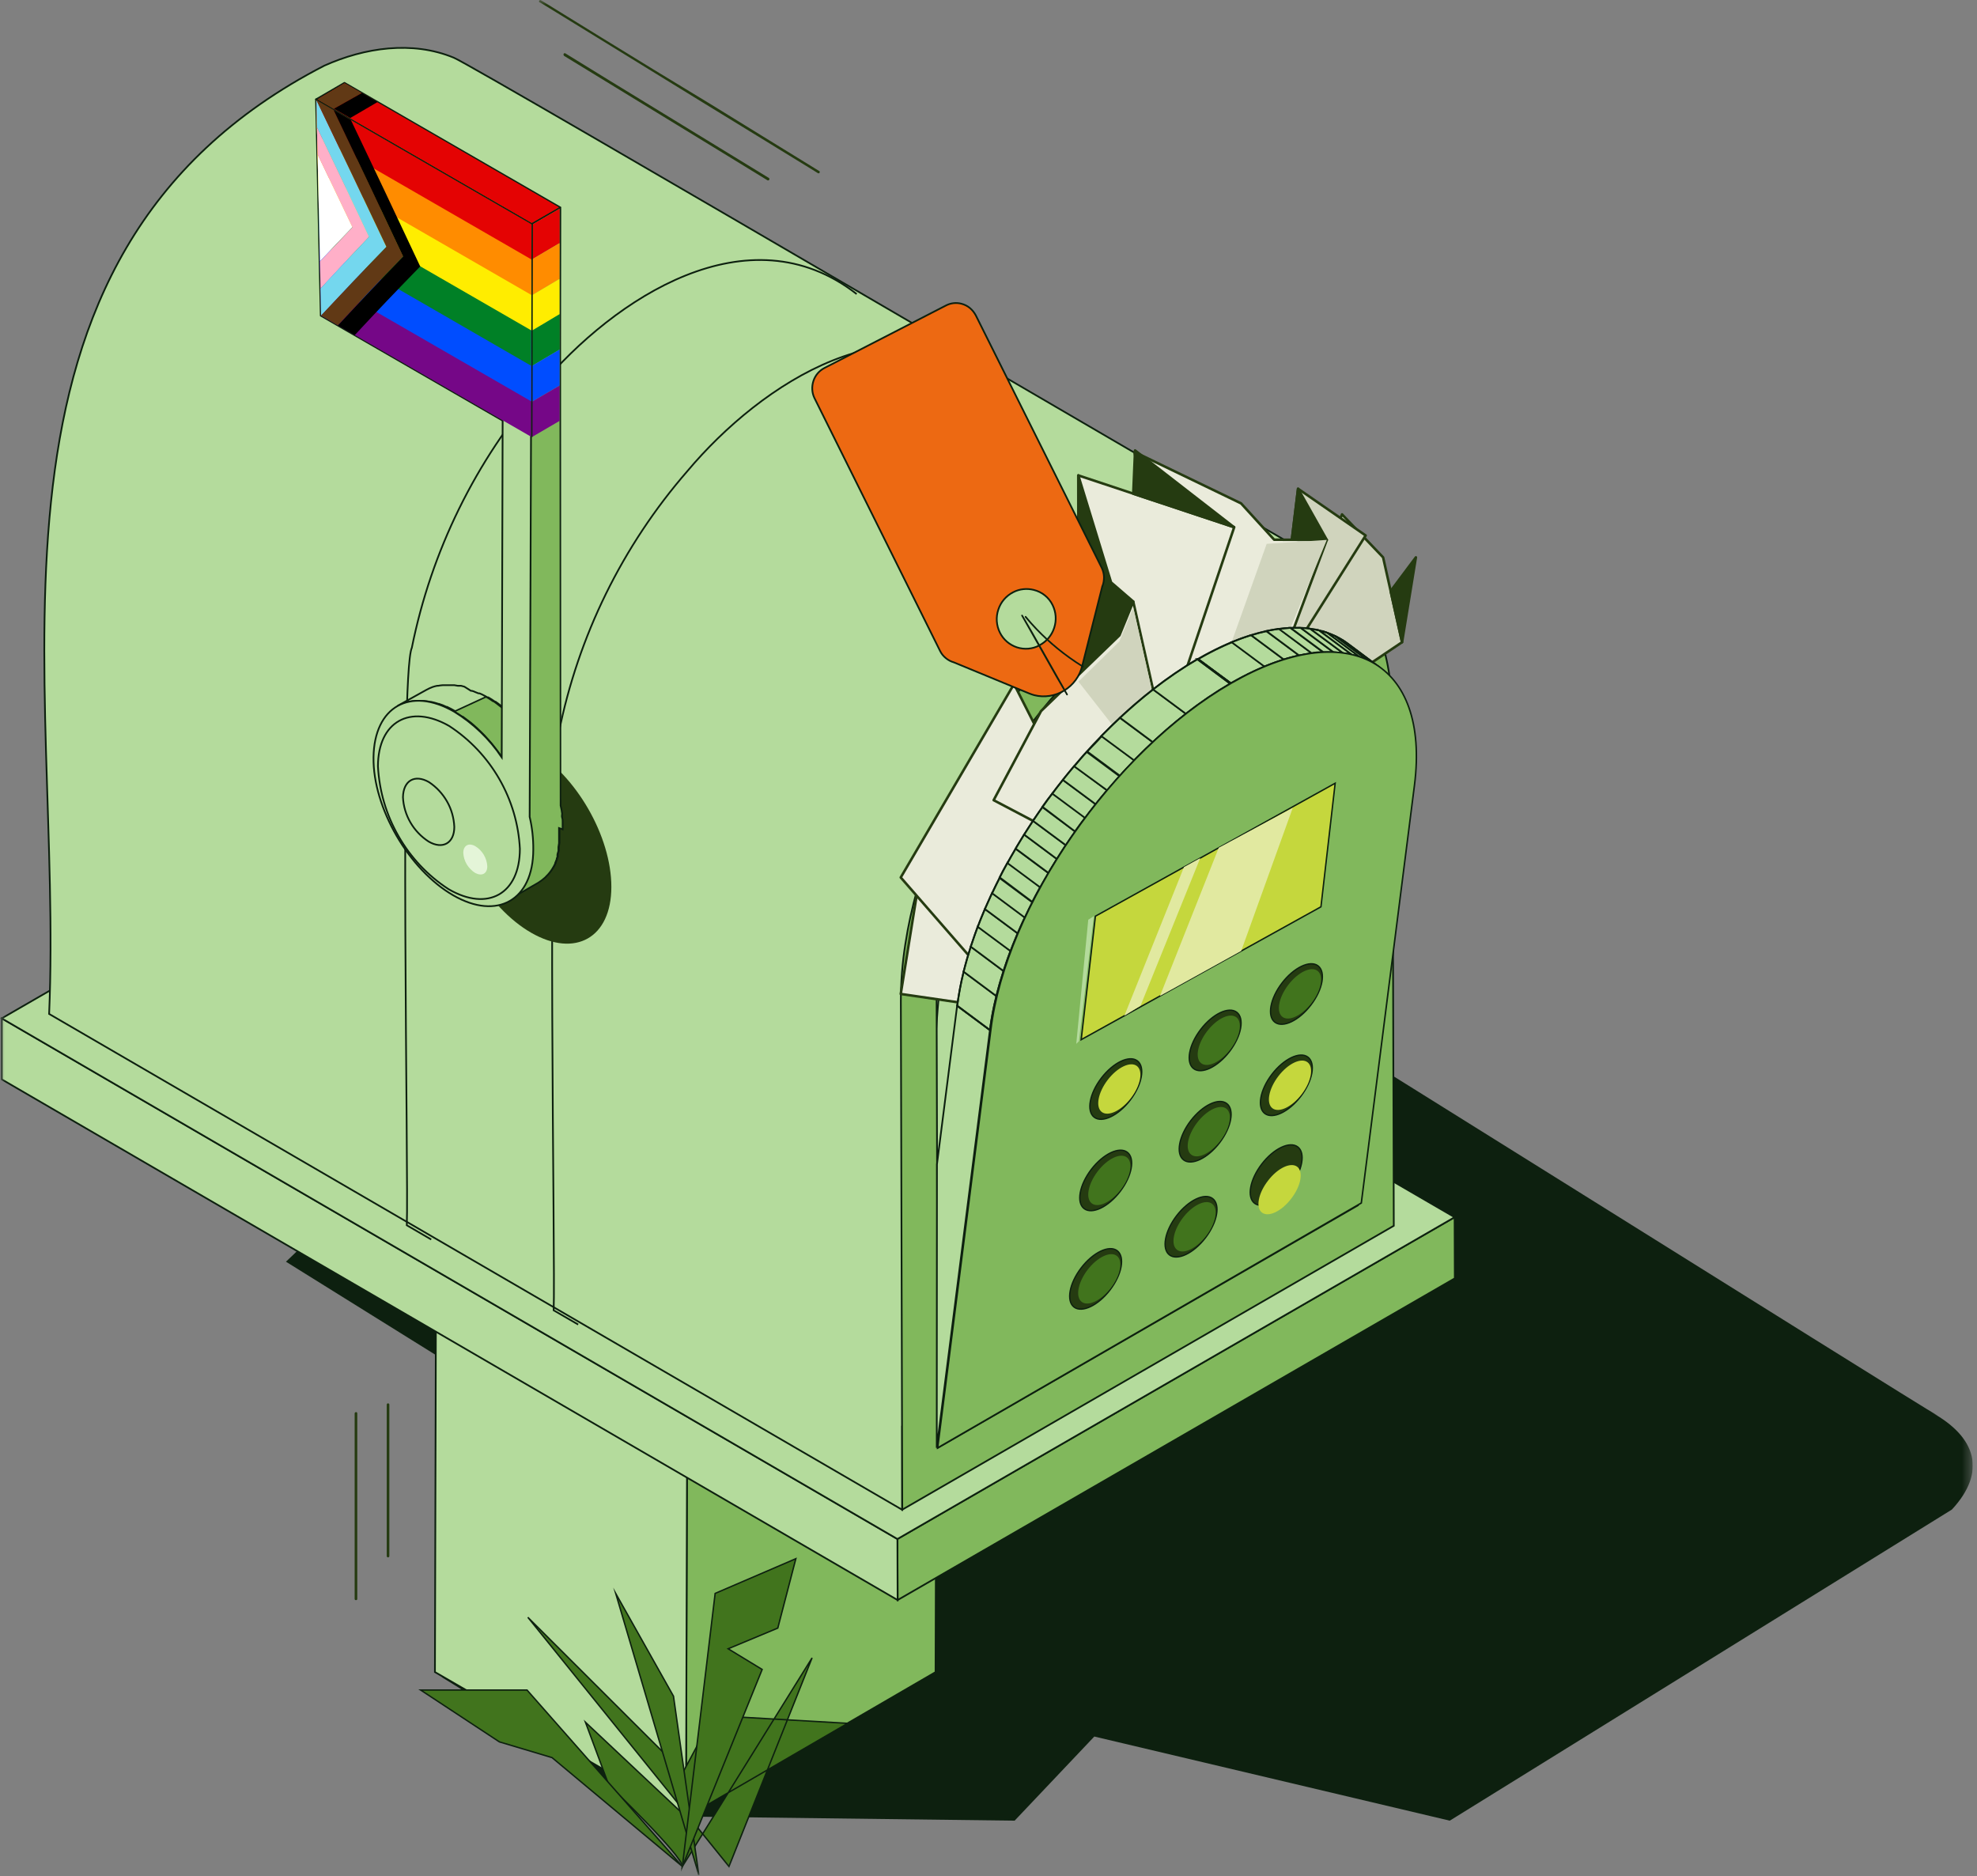 <?xml version="1.0" encoding="UTF-8" standalone="no"?><svg xmlns="http://www.w3.org/2000/svg" fill="none" height="186" style="" viewBox="0 0 196 186" width="196">
  <rect x="0" y="0" width="196" height="186" fill="#808080" stroke="none"/>
  <g clip-path="url(#clip0_1686_135792)">
    <mask height="186" id="mask0_1686_135792" maskUnits="userSpaceOnUse" style="mask-type:luminance" width="196" x="0" y="0">
      <path d="M195.58 0H0V185.88H195.58V0Z" fill="white"/>
    </mask>
    <g mask="url(#mask0_1686_135792)">
      <path d="M143.73 180.48L193.51 149.64C196.98 145.9 195.94 142.47 191.51 140.01C191.72 140.13 191.95 140.24 192.15 140.36C190.32 139.36 117.36 93.56 115.43 92.65C111.43 90.65 105.73 89.65 100.43 89.34C50 87.56 44.43 110.1 28.35 125.07L60 144.78L59.84 144.94L62 146.29L62.27 146.19L61.63 147.41L43.79 166.25L66.04 180.05L100.59 180.48L108.49 172.14L143.73 180.48Z" fill="#0D200F"/>
      <path d="M92.86 124.99L92.74 165.75L68.01 180.12L68.13 139.36L92.86 124.99Z" fill="#81B85C" stroke="#0D200F" stroke-miterlimit="10" stroke-width="0.15"/>
      <path d="M68.13 139.36L68.01 180.12L43.12 165.75L43.23 124.99L68.13 139.36Z" fill="#B4DB9C" stroke="#0D200F" stroke-miterlimit="10" stroke-width="0.17"/>
      <path d="M144.21 120.66L144.23 126.72L88.99 158.61L88.97 152.56L144.21 120.66Z" fill="#81B85C" stroke="#0D200F" stroke-miterlimit="10" stroke-width="0.17"/>
      <path d="M88.99 158.61L0.18 107V100.95L88.97 152.56L88.99 158.61Z" fill="#B4DB9C" stroke="#0D200F" stroke-miterlimit="10" stroke-width="0.17"/>
      <path d="M88.97 152.56L0.17 100.95L55.41 69.06L144.21 120.66L88.97 152.56Z" fill="#B4DB9C" stroke="#0D200F" stroke-miterlimit="10" stroke-width="0.17"/>
      <path d="M116.27 59.97C120.06 58.29 124.69 57.71 128.4 59.87L119.46 54.67C121.33 54.03 123.31 53.78 125.28 53.93C127.25 54.08 129.17 54.63 130.92 55.55C128.92 54.61 46.92 6.47 44.99 5.72C40.86 4.01 36.15 4.72 32.15 6.51C-4.71 25.51 6.32 67.32 4.87 100.51L89.44 149.66V141.47L92.99 143.53C94.09 115.97 84.84 74.81 116.27 59.97Z" fill="#B4DB9C" stroke="#0D200F" stroke-miterlimit="10" stroke-width="0.17"/>
      <path d="M84.93 29.15C74.22 20.79 60.93 29.53 53.56 38.29C47.15 45.68 42.76 54.62 40.83 64.21C39.59 66.92 40.52 117.21 40.33 121.46L42.75 122.87" stroke="#0D200F" stroke-miterlimit="10" stroke-width="0.17"/>
      <path d="M113.74 60.87C102.74 67.24 93.68 82.32 92.92 95.23L134.65 119.48L134.52 72.86C134.52 66.26 132.16 61.61 128.4 59.42L127.24 58.75C123.59 57.33 118.87 57.91 113.74 60.87Z" fill="#C24F02" stroke="#0D200F" stroke-miterlimit="10" stroke-width="0.17"/>
      <path d="M138.04 71.13C138.04 57.94 130.04 51.47 119.3 54.68C117.31 55.3 115.39 56.14 113.59 57.19C101.78 64.01 91.93 79.43 89.76 93.55C89.46 95.44 89.31 97.35 89.31 99.26L89.45 149.65L138.18 121.51L138.04 71.13ZM92.98 143.52L92.85 97.21C92.85 96.62 92.85 96 92.93 95.39C93.69 82.57 102.65 67.6 113.61 61.27C118.71 58.33 123.39 57.75 127.02 59.17C131.57 60.94 134.47 65.84 134.49 73.17L134.63 119.48L92.98 143.52Z" fill="#81B85C" stroke="#0D200F" stroke-miterlimit="10" stroke-width="0.17"/>
      <path d="M99.49 37.58C88.79 29.22 75.49 37.96 68.13 46.72C61.71 54.11 57.32 63.04 55.4 72.64C54.16 75.35 55.08 125.64 54.89 129.89L57.32 131.3" stroke="#0D200F" stroke-miterlimit="10" stroke-width="0.17"/>
      <path d="M52.71 74.26C57.09 76.79 60.62 82.9 60.61 87.93C60.6 92.96 57.04 94.98 52.66 92.46C48.28 89.94 44.75 83.81 44.77 78.78C44.79 73.75 48.34 71.74 52.71 74.26Z" fill="#253B11"/>
      <path d="M52.72 22.2L52.68 43.34L31.8 31.29L31.33 9.85L52.72 22.2Z" fill="#ED6912" stroke="#0D200F" stroke-linejoin="round" stroke-width="0.17"/>
      <path d="M52.72 22.2L55.54 20.56L55.5 34.71L52.68 36.34L52.72 22.2Z" fill="#FF893A" stroke="#0D200F" stroke-linejoin="round" stroke-width="0.17"/>
      <path d="M31.33 9.85L34.15 8.21L55.54 20.56L52.72 22.2L31.33 9.85Z" fill="#C24F02" stroke="#0D200F" stroke-linejoin="round" stroke-width="0.17"/>
      <path d="M55.77 82.2V81.57C55.77 81.57 55.77 81.48 55.77 81.44C55.77 81.31 55.77 81.18 55.72 81.05C55.67 80.92 55.72 80.78 55.72 80.65L55.66 80.27L55.57 79.86V79.44C55.57 79.38 55.5 79.16 55.46 79.02L55.37 78.72V78.6C55.37 78.54 55.28 78.33 55.23 78.19C55.18 78.05 55.14 77.92 55.09 77.79C55.09 77.77 55.09 77.74 55.09 77.72V77.66L55 77.4C54.95 77.27 54.9 77.15 54.84 77.02C54.78 76.89 54.77 76.84 54.73 76.74V76.68C54.67 76.55 54.62 76.42 54.56 76.3L54.35 75.88V75.82C54.35 75.82 54.35 75.77 54.35 75.74C54.35 75.63 54.24 75.52 54.18 75.41C54.12 75.3 54.03 75.14 53.95 75L53.84 74.79C53.84 74.79 53.8 74.74 53.79 74.71L53.57 74.36C53.47 74.19 53.36 74.02 53.25 73.86C53.24 73.83 53.22 73.8 53.2 73.78C53.04 73.53 52.87 73.3 52.7 73.06L52.35 72.6L52.05 72.24L51.75 71.88C51.65 71.77 51.54 71.66 51.44 71.54C51.34 71.42 51.44 71.54 51.39 71.54L51.34 71.48C51.26 71.41 51.19 71.33 51.12 71.25L50.78 70.92L50.68 70.83L50.6 70.75L50.44 70.6L50.08 70.29L49.93 70.17L49.85 70.1L49.73 70.01L49.38 69.74L49.13 69.56H49.08L48.74 69.33L48.41 69.13H48.33L48.08 68.99L47.75 68.82L47.54 68.73H47.43L47.11 68.6C47.01 68.55 46.9 68.51 46.79 68.48H46.69L46.04 68.07L45.71 67.98H45.38L45.04 67.92H43.9C43.75 67.93 43.59 67.95 43.44 67.98H43.34C43.19 68.01 43.04 68.05 42.89 68.1C42.68 68.18 42.48 68.27 42.28 68.38L39.42 69.97C39.62 69.86 39.82 69.77 40.03 69.69C40.19 69.63 40.35 69.59 40.51 69.55H40.61C40.8 69.51 41 69.49 41.2 69.48H42.04C42.26 69.5 42.48 69.53 42.7 69.58H42.77C43 69.63 43.23 69.69 43.46 69.77H43.51C43.77 69.85 44.02 69.95 44.26 70.07H44.32C44.57 70.19 44.84 70.33 45.1 70.48C45.36 70.63 45.63 70.8 45.89 70.98H45.94L46.66 71.52L46.74 71.58C46.97 71.77 47.19 71.97 47.41 72.17L47.49 72.25C47.71 72.46 47.93 72.67 48.15 72.9L48.2 72.96C48.43 73.2 48.65 73.46 48.87 73.72C49.09 73.99 49.3 74.27 49.51 74.55C49.7 74.81 49.88 75.08 50.06 75.35L50.37 75.85L50.64 76.28L50.75 76.49C50.89 76.73 51.03 76.98 51.15 77.23C51.15 77.26 51.15 77.28 51.15 77.31C51.31 77.61 51.45 77.92 51.59 78.22C51.72 78.52 51.84 78.83 51.95 79.13V79.2C52.06 79.51 52.17 79.82 52.26 80.14C52.35 80.45 52.43 80.75 52.5 81.05V81.14C52.57 81.45 52.63 81.76 52.68 82.07C52.73 82.38 52.76 82.69 52.79 83V83.99C52.81 84.28 52.81 84.57 52.79 84.86V84.93C52.77 85.18 52.73 85.43 52.68 85.67V85.77C52.63 86 52.57 86.22 52.51 86.43C52.51 86.47 52.51 86.5 52.51 86.54C52.44 86.74 52.37 86.93 52.29 87.11V87.17C52.2 87.37 52.09 87.56 51.97 87.74C51.81 87.99 51.63 88.21 51.43 88.42L51.28 88.56C51.08 88.76 50.85 88.93 50.61 89.07L53.43 87.44C53.67 87.29 53.89 87.12 54.1 86.93L54.24 86.78C54.45 86.58 54.63 86.35 54.79 86.1C54.9 85.93 55 85.75 55.09 85.56V85.5L55.24 85.13C55.24 85.07 55.24 85 55.31 84.93V84.82C55.31 84.82 55.31 84.75 55.31 84.71C55.31 84.58 55.38 84.45 55.41 84.31C55.41 84.26 55.41 84.21 55.41 84.16C55.41 84.13 55.41 84.09 55.41 84.06V83.92L55.47 83.54V82.02L55.77 82.2Z" fill="#B4DB9C" stroke="#0D200F" stroke-miterlimit="10" stroke-width="0.17"/>
      <path d="M55.77 82.2V81.57C55.77 81.57 55.77 81.48 55.77 81.44C55.77 81.31 55.77 81.18 55.72 81.05C55.67 80.92 55.72 80.78 55.72 80.65L55.66 80.27L55.57 79.86V79.34L55.54 20.68C55.54 20.63 55.48 20.59 55.43 20.62L52.72 22.2L52.45 73.09L52.51 73.03L52.16 72.57L51.86 72.21L51.56 71.85C51.46 71.74 51.35 71.63 51.25 71.51C51.15 71.39 51.25 71.51 51.2 71.51L51.15 71.45C51.07 71.38 51 71.3 50.93 71.22L50.59 70.89L50.49 70.8L50.41 70.72L50.25 70.57L49.89 70.26L49.74 70.14L49.66 70.07L49.54 69.98L49.19 69.71L48.94 69.53H48.89L48.55 69.3L48.22 69.1H48.14L45.04 70.53C45.31 70.69 45.57 70.85 45.83 71.03H45.88L46.6 71.57L46.68 71.63C46.91 71.82 47.13 72.02 47.35 72.22L47.43 72.3C47.65 72.51 47.87 72.72 48.09 72.95L48.14 73.01C48.37 73.25 48.59 73.51 48.81 73.77C49.04 74.05 49.25 74.34 49.47 74.63L50 75.4L50.31 75.9L50.58 76.33L50.69 76.54C50.83 76.78 50.97 77.03 51.09 77.28C51.09 77.31 51.09 77.33 51.09 77.36C51.25 77.66 51.39 77.97 51.53 78.27C51.66 78.57 51.78 78.88 51.89 79.18V79.25C52 79.56 52.11 79.87 52.2 80.19C52.29 80.5 52.37 80.8 52.44 81.1V81.19C52.51 81.5 52.57 81.81 52.62 82.12C52.67 82.43 52.7 82.74 52.73 83.05V84.04C52.75 84.33 52.75 84.62 52.73 84.91V84.98C52.71 85.23 52.67 85.48 52.62 85.72V85.82C52.57 86.05 52.51 86.27 52.45 86.48C52.45 86.52 52.45 86.55 52.45 86.59C52.38 86.79 52.31 86.98 52.23 87.16V87.22C52.14 87.42 52.03 87.61 51.91 87.79C51.75 88.04 51.57 88.26 51.37 88.47L51.22 88.61C51.02 88.81 50.79 88.98 50.55 89.12L53.37 87.49C53.61 87.34 53.83 87.17 54.04 86.98L54.18 86.83C54.39 86.63 54.57 86.4 54.73 86.15C54.84 85.98 54.94 85.8 55.03 85.61V85.55L55.18 85.18C55.18 85.12 55.18 85.05 55.25 84.98V84.87C55.25 84.87 55.25 84.8 55.25 84.76C55.25 84.63 55.32 84.5 55.35 84.36C55.35 84.31 55.35 84.26 55.35 84.21C55.35 84.18 55.35 84.14 55.35 84.11V83.97L55.41 83.59V82.07L55.77 82.2Z" fill="#81B85C" stroke="#0D200F" stroke-miterlimit="10" stroke-width="0.15"/>
      <path d="M52.51 80.97L52.72 22.2L49.89 20.58L49.74 75.07C48.51 73.24 46.91 71.7 45.03 70.55C40.66 68.03 37.1 70.05 37.03 75.07C36.96 80.09 40.56 86.23 44.93 88.75C49.3 91.27 52.86 89.24 52.87 84.22C52.88 83.13 52.76 82.03 52.51 80.97Z" fill="#B4DB9C" stroke="#0D200F" stroke-miterlimit="10" stroke-width="0.17"/>
      <path d="M44.54 71.97C46.58 73.3 48.28 75.1 49.5 77.22C50.72 79.34 51.42 81.71 51.54 84.14C51.54 88.61 48.36 90.41 44.47 88.14C42.42 86.81 40.72 85.01 39.51 82.89C38.29 80.77 37.6 78.4 37.47 75.96C37.48 71.54 40.65 69.74 44.54 71.97Z" fill="#B4DB9C" stroke="#0D200F" stroke-miterlimit="10" stroke-width="0.17"/>
      <path d="M42.53 77.53C43.27 78.02 43.88 78.68 44.32 79.45C44.76 80.22 45 81.09 45.04 81.97C45.04 83.58 43.89 84.24 42.49 83.42C41.75 82.94 41.13 82.29 40.69 81.53C40.25 80.77 39.99 79.91 39.95 79.03C39.98 77.37 41.12 76.72 42.53 77.53Z" fill="#B4DB9C" stroke="#0D200F" stroke-miterlimit="10" stroke-width="0.17"/>
      <path d="M47.12 83.88C47.47 84.09 47.75 84.38 47.96 84.73C48.17 85.08 48.29 85.47 48.31 85.88C48.31 86.61 47.78 86.88 47.12 86.54C46.78 86.33 46.49 86.03 46.28 85.69C46.07 85.34 45.95 84.95 45.93 84.54C45.93 83.81 46.47 83.51 47.12 83.88Z" fill="#E4F5D8"/>
      <path d="M127.1 65.43L133.05 50.99L137.12 55.25L137.87 58.59L139 63.66L130.98 69.06L127.1 65.43Z" fill="#D0D4BD" stroke="#253B11" stroke-linejoin="round" stroke-width="0.25"/>
      <path d="M140.37 55.25L137.87 58.59L139 63.66L140.37 55.25Z" fill="#253B11" stroke="#253B11" stroke-linejoin="round" stroke-width="0.25"/>
      <path d="M98.84 92.37L91.03 87.8L89.3 98.53L97.33 99.7L98.84 92.37Z" fill="#EAEBDB" stroke="#253B11" stroke-linejoin="round" stroke-width="0.25"/>
      <path d="M100.53 67.81L89.3 86.98L97.23 96.08L105.36 77.31L100.53 67.81Z" fill="#EAEBDB" stroke="#253B11" stroke-linejoin="round" stroke-width="0.25"/>
      <path d="M128.69 48.45L135.39 53.08L126.38 67.35L128.69 48.45Z" fill="#D0D4BD" stroke="#253B11" stroke-linejoin="round" stroke-width="0.25"/>
      <path d="M112.47 44.8L123.04 49.9L126.32 53.5L131.54 53.52L126.38 67.35L117.12 69.57L112.47 44.8Z" fill="#EAEBDB" stroke="#253B11" stroke-linejoin="round" stroke-width="0.25"/>
      <path d="M108.92 63.37L106.92 47.13L122.36 52.26L116.52 69.57L106.72 98.73C106.72 98.73 108.32 85.79 109.15 76.73C109.55 72.28 109.48 67.8 108.92 63.37Z" fill="#EAEBDB" stroke="#253B11" stroke-linejoin="round" stroke-width="0.25"/>
      <path d="M112.35 48.94L112.53 44.65L122.34 52.26L112.35 48.94Z" fill="#253B11" stroke="#253B11" stroke-linejoin="round" stroke-width="0.25"/>
      <path d="M128.69 48.45L131.54 53.52L128.08 53.5L128.69 48.45Z" fill="#253B11" stroke="#253B11" stroke-linejoin="round" stroke-width="0.25"/>
      <path d="M125.58 53.91L131.54 53.52L127.94 62.24L122.1 63.66L125.58 53.91Z" fill="#D0D4BD"/>
      <path d="M106.9 47.12L110.15 57.73L112.35 59.63L111.61 62.53L106.92 66.98L106.9 47.12Z" fill="#253B11" stroke="#253B11" stroke-linejoin="round" stroke-width="0.25"/>
      <path d="M112.35 59.63L110.98 62.98L103.21 70.49L101.33 74.03L98.51 79.32L102.41 81.37L114.31 68.34L112.35 59.63Z" fill="#EAEBDB" stroke="#253B11" stroke-linejoin="round" stroke-width="0.25"/>
      <path d="M112.35 60.22L110.98 63.58L106.92 67.57L110.9 72.66L114.31 68.93L112.35 60.22Z" fill="#D0D4BD"/>
      <path d="M92.87 143.52L92.89 115.42L94.89 99.7L98.14 102.11L92.87 143.52Z" fill="#B4DB9C" stroke="#0D200F" stroke-miterlimit="10" stroke-width="0.17"/>
      <path d="M133.59 63.78L136.83 66.2C133.57 63.78 128.29 64.11 121.99 67.74L118.75 65.33C125.04 61.69 130.33 61.36 133.59 63.78Z" fill="#B4DB9C"/>
      <path d="M122.04 67.74L118.8 65.33C119.88 64.7 121 64.14 122.15 63.66L125.4 66.07C124.25 66.56 123.12 67.12 122.04 67.74Z" fill="#B4DB9C"/>
      <path d="M122.04 67.74L118.8 65.33C119.88 64.7 121 64.14 122.15 63.66L125.4 66.07C124.25 66.56 123.12 67.12 122.04 67.74Z" stroke="#0D200F" stroke-miterlimit="10" stroke-width="0.17"/>
      <path d="M125.35 66.07L122.1 63.66C122.76 63.39 123.4 63.16 124.03 62.96L127.27 65.37C126.65 65.57 126.01 65.8 125.35 66.07Z" fill="#B4DB9C"/>
      <path d="M125.35 66.07L122.1 63.66C122.76 63.39 123.4 63.16 124.03 62.96L127.27 65.37C126.65 65.57 126.01 65.8 125.35 66.07Z" stroke="#0D200F" stroke-miterlimit="10" stroke-width="0.17"/>
      <path d="M127.27 65.37L124.04 62.97C124.55 62.81 125.04 62.68 125.55 62.57L128.79 64.97C128.29 65.07 127.79 65.21 127.27 65.36" fill="#B4DB9C"/>
      <path d="M127.27 65.37L124.04 62.97C124.55 62.81 125.04 62.68 125.55 62.57L128.79 64.97C128.29 65.07 127.79 65.21 127.27 65.36" stroke="#0D200F" stroke-miterlimit="10" stroke-width="0.17"/>
      <path d="M128.79 64.97L125.54 62.55C125.98 62.46 126.4 62.38 126.82 62.33L130.04 64.75C129.62 64.81 129.19 64.88 128.76 64.98" fill="#B4DB9C"/>
      <path d="M128.79 64.97L125.54 62.55C125.98 62.46 126.4 62.38 126.82 62.33L130.04 64.75C129.62 64.81 129.19 64.88 128.76 64.98" stroke="#0D200F" stroke-miterlimit="10" stroke-width="0.17"/>
      <path d="M130.04 64.75L126.79 62.34C127.18 62.29 127.55 62.26 127.92 62.24L131.17 64.65C130.8 64.65 130.42 64.65 130.04 64.75Z" fill="#B4DB9C" stroke="#0D200F" stroke-miterlimit="10" stroke-width="0.17"/>
      <path d="M131.2 64.65L127.95 62.24H128.95L132.2 64.66H131.2" fill="#B4DB9C"/>
      <path d="M131.2 64.65L127.95 62.24H128.95L132.2 64.66H131.2" stroke="#0D200F" stroke-miterlimit="10" stroke-width="0.17"/>
      <path d="M132.21 64.66L128.96 62.24C129.28 62.24 129.6 62.24 129.9 62.33L133.15 64.74C132.84 64.7 132.52 64.67 132.21 64.66Z" fill="#B4DB9C"/>
      <path d="M132.21 64.66L128.96 62.24C129.28 62.24 129.6 62.24 129.9 62.33L133.15 64.74C132.84 64.7 132.52 64.67 132.21 64.66Z" stroke="#0D200F" stroke-miterlimit="10" stroke-width="0.17"/>
      <path d="M133.15 64.74L129.9 62.33C130.2 62.37 130.49 62.42 130.78 62.49L134.04 64.91C133.75 64.84 133.46 64.78 133.16 64.74" fill="#B4DB9C"/>
      <path d="M133.15 64.74L129.9 62.33C130.2 62.37 130.49 62.42 130.78 62.49L134.04 64.91C133.75 64.84 133.46 64.78 133.16 64.74" stroke="#0D200F" stroke-miterlimit="10" stroke-width="0.17"/>
      <path d="M134.04 64.91L130.79 62.49C131.07 62.56 131.34 62.64 131.6 62.73L134.85 65.15C134.59 65.05 134.32 64.97 134.04 64.91Z" fill="#B4DB9C"/>
      <path d="M134.04 64.91L130.79 62.49C131.07 62.56 131.34 62.64 131.6 62.73L134.85 65.15C134.59 65.05 134.32 64.97 134.04 64.91Z" stroke="#0D200F" stroke-miterlimit="10" stroke-width="0.17"/>
      <path d="M134.84 65.15L131.59 62.73C131.86 62.83 132.12 62.93 132.37 63.05L135.61 65.46C135.36 65.34 135.1 65.24 134.84 65.15Z" fill="#B4DB9C"/>
      <path d="M134.84 65.15L131.59 62.73C131.86 62.83 132.12 62.93 132.37 63.05L135.61 65.46C135.36 65.34 135.1 65.24 134.84 65.15Z" stroke="#0D200F" stroke-miterlimit="10" stroke-width="0.17"/>
      <path d="M135.61 65.46L132.37 63.05C132.62 63.17 132.86 63.3 133.1 63.45L136.34 65.86C136.1 65.71 135.86 65.58 135.61 65.46Z" fill="#B4DB9C"/>
      <path d="M135.61 65.46L132.37 63.05C132.62 63.17 132.86 63.3 133.1 63.45L136.34 65.86C136.1 65.71 135.86 65.58 135.61 65.46Z" stroke="#0D200F" stroke-miterlimit="10" stroke-width="0.17"/>
      <path d="M136.34 65.86L133.1 63.45L133.59 63.78L136.83 66.2C136.68 66.08 136.51 65.97 136.34 65.86Z" fill="#B4DB9C" stroke="#0D200F" stroke-miterlimit="10" stroke-width="0.17"/>
      <path d="M133.59 63.78L136.83 66.2C133.57 63.78 128.29 64.11 121.99 67.74L118.75 65.33C125.04 61.69 130.33 61.36 133.59 63.78Z" stroke="#0D200F" stroke-miterlimit="10" stroke-width="0.17"/>
      <path d="M98.14 102.11L94.9 99.7C96.46 87.42 107.13 72.04 118.75 65.33L122.04 67.74C110.38 74.45 99.71 89.83 98.14 102.11Z" fill="#B4DB9C"/>
      <path d="M98.14 102.11L94.9 99.7C95.05 98.56 95.26 97.43 95.53 96.32L98.78 98.74C98.5 99.85 98.29 100.98 98.14 102.11Z" fill="#B4DB9C" stroke="#0D200F" stroke-miterlimit="10" stroke-width="0.17"/>
      <path d="M98.78 98.74L95.53 96.32C95.73 95.5 95.97 94.68 96.24 93.84L99.49 96.26C99.22 97.09 98.98 97.92 98.78 98.74Z" fill="#B4DB9C" stroke="#0D200F" stroke-miterlimit="10" stroke-width="0.17"/>
      <path d="M99.49 96.26L96.24 93.84C96.45 93.19 96.68 92.53 96.93 91.84L100.18 94.25C99.93 94.92 99.7 95.58 99.49 96.25" fill="#B4DB9C"/>
      <path d="M99.49 96.26L96.24 93.84C96.45 93.19 96.68 92.53 96.93 91.84L100.18 94.25C99.93 94.92 99.7 95.58 99.49 96.25" stroke="#0D200F" stroke-miterlimit="10" stroke-width="0.17"/>
      <path d="M100.18 94.28L96.93 91.87C97.15 91.28 97.39 90.7 97.64 90.11L100.89 92.52C100.64 93.11 100.4 93.7 100.18 94.28Z" fill="#B4DB9C" stroke="#0D200F" stroke-miterlimit="10" stroke-width="0.17"/>
      <path d="M100.89 92.52L97.64 90.11C97.87 89.58 98.11 89.05 98.36 88.51L101.61 90.93C101.35 91.46 101.12 91.99 100.89 92.52Z" fill="#B4DB9C"/>
      <path d="M100.89 92.52L97.64 90.11C97.87 89.58 98.11 89.05 98.36 88.51L101.61 90.93C101.35 91.46 101.12 91.99 100.89 92.52Z" stroke="#0D200F" stroke-miterlimit="10" stroke-width="0.17"/>
      <path d="M101.61 90.97L98.36 88.55C98.6 88.05 98.84 87.55 99.1 87.04L102.35 89.45C102.09 89.96 101.84 90.45 101.61 90.97Z" fill="#B4DB9C"/>
      <path d="M101.61 90.97L98.36 88.55C98.6 88.05 98.84 87.55 99.1 87.04L102.35 89.45C102.09 89.96 101.84 90.45 101.61 90.97Z" stroke="#0D200F" stroke-miterlimit="10" stroke-width="0.17"/>
      <path d="M102.35 89.41L99.1 86.97C99.35 86.48 99.61 85.97 99.88 85.51L103.13 87.92C102.86 88.4 102.6 88.92 102.35 89.38" fill="#B4DB9C"/>
      <path d="M102.35 89.41L99.1 86.97C99.35 86.48 99.61 85.97 99.88 85.51L103.13 87.92C102.86 88.4 102.6 88.92 102.35 89.38" stroke="#0D200F" stroke-miterlimit="10" stroke-width="0.17"/>
      <path d="M103.13 87.97L99.88 85.56C100.14 85.08 100.41 84.61 100.69 84.14L103.94 86.55C103.66 87.02 103.39 87.49 103.13 87.97Z" fill="#B4DB9C" stroke="#0D200F" stroke-miterlimit="10" stroke-width="0.17"/>
      <path d="M103.939 86.53L100.689 84.12C100.959 83.65 101.239 83.19 101.529 82.73L104.779 85.15C104.489 85.61 104.209 86.07 103.939 86.53Z" fill="#B4DB9C" stroke="#0D200F" stroke-miterlimit="10" stroke-width="0.17"/>
      <path d="M104.78 85.15L101.53 82.73C101.81 82.28 102.11 81.82 102.41 81.37L105.66 83.78C105.36 84.23 105.06 84.69 104.78 85.15Z" fill="#B4DB9C" stroke="#0D200F" stroke-miterlimit="10" stroke-width="0.17"/>
      <path d="M105.66 83.78L102.41 81.37C102.71 80.91 103.02 80.46 103.34 80.01L106.59 82.43C106.27 82.87 105.96 83.33 105.66 83.78Z" fill="#B4DB9C" stroke="#0D200F" stroke-miterlimit="10" stroke-width="0.17"/>
      <path d="M106.59 82.43L103.34 79.97C103.66 79.52 103.99 79.07 104.34 78.63L107.59 81.04C107.25 81.48 106.93 81.93 106.59 82.39" fill="#B4DB9C"/>
      <path d="M106.59 82.43L103.34 79.97C103.66 79.52 103.99 79.07 104.34 78.63L107.59 81.04C107.25 81.48 106.93 81.93 106.59 82.39" stroke="#0D200F" stroke-miterlimit="10" stroke-width="0.17"/>
      <path d="M107.57 81.08L104.32 78.67C104.66 78.21 105.01 77.76 105.37 77.31L108.62 79.72C108.26 80.17 107.91 80.62 107.57 81.08Z" fill="#B4DB9C" stroke="#0D200F" stroke-miterlimit="10" stroke-width="0.17"/>
      <path d="M108.62 79.72L105.37 77.31C105.74 76.84 106.12 76.38 106.5 75.93L109.75 78.34C109.36 78.79 108.99 79.25 108.62 79.72Z" fill="#B4DB9C" stroke="#0D200F" stroke-miterlimit="10" stroke-width="0.17"/>
      <path d="M109.75 78.34L106.5 75.97C106.91 75.48 107.32 74.97 107.74 74.54L110.99 76.95C110.57 77.42 110.15 77.89 109.75 78.38" fill="#B4DB9C"/>
      <path d="M109.75 78.34L106.5 75.97C106.91 75.48 107.32 74.97 107.74 74.54L110.99 76.95C110.57 77.42 110.15 77.89 109.75 78.38" stroke="#0D200F" stroke-miterlimit="10" stroke-width="0.17"/>
      <path d="M111.04 76.91L107.79 74.5C108.27 73.97 108.79 73.5 109.23 72.96L112.48 75.37C111.99 75.88 111.48 76.37 111.04 76.91Z" fill="#B4DB9C" stroke="#0D200F" stroke-miterlimit="10" stroke-width="0.17"/>
      <path d="M112.43 75.37L109.18 72.97C109.79 72.35 110.4 71.74 111.03 71.16L114.28 73.57C113.65 74.16 113.03 74.76 112.43 75.38" fill="#B4DB9C"/>
      <path d="M112.43 75.37L109.18 72.97C109.79 72.35 110.4 71.74 111.03 71.16L114.28 73.57C113.65 74.16 113.03 74.76 112.43 75.38" stroke="#0D200F" stroke-miterlimit="10" stroke-width="0.17"/>
      <path d="M114.28 73.56L111.04 71.15C112.11 70.15 113.2 69.21 114.32 68.34L117.57 70.75C116.45 71.62 115.36 72.56 114.29 73.56" fill="#B4DB9C"/>
      <path d="M114.28 73.56L111.04 71.15C112.11 70.15 113.2 69.21 114.32 68.34L117.57 70.75C116.45 71.62 115.36 72.56 114.29 73.56" stroke="#0D200F" stroke-miterlimit="10" stroke-width="0.17"/>
      <path d="M117.56 70.75L114.31 68.34C115.71 67.25 117.17 66.24 118.7 65.34L121.95 67.76C120.42 68.66 118.95 69.66 117.56 70.76" fill="#B4DB9C"/>
      <path d="M117.56 70.75L114.31 68.34C115.71 67.25 117.17 66.24 118.7 65.34L121.95 67.76C120.42 68.66 118.95 69.66 117.56 70.76" stroke="#0D200F" stroke-miterlimit="10" stroke-width="0.17"/>
      <path d="M121.95 67.77L118.7 65.35H118.75L122.04 67.74" fill="#B4DB9C"/>
      <path d="M121.95 67.77L118.7 65.35H118.75L122.04 67.74" stroke="#0D200F" stroke-miterlimit="10" stroke-width="0.17"/>
      <path d="M98.14 102.11L94.9 99.7C96.46 87.42 107.13 72.04 118.75 65.33L122.04 67.74C110.38 74.45 99.71 89.83 98.14 102.11Z" stroke="#0D200F" stroke-miterlimit="10" stroke-width="0.17"/>
      <path d="M122.04 67.74C133.65 61.04 141.79 65.56 140.23 77.84L134.96 119.25L92.96 143.52L98.23 102.11C99.71 89.83 110.38 74.45 122.04 67.74Z" fill="#81B85C" stroke="#0D200F" stroke-miterlimit="10" stroke-width="0.15"/>
      <path d="M132.369 77.64L130.959 89.89L107.189 103.06L108.599 90.82L132.369 77.64Z" fill="#C5D73D" stroke="#0D200F" stroke-miterlimit="10" stroke-width="0.14"/>
      <path d="M121.9 104.23C123.08 102.69 123.4 100.94 122.61 100.34C121.82 99.74 120.22 100.5 119.04 102.04C117.86 103.58 117.54 105.32 118.33 105.93C119.12 106.53 120.72 105.77 121.9 104.23Z" fill="#253B11" stroke="#0D200F" stroke-miterlimit="10" stroke-width="0.13"/>
      <path d="M121.99 104.01C122.95 102.75 123.21 101.33 122.57 100.84C121.93 100.35 120.63 100.97 119.67 102.23C118.71 103.49 118.45 104.91 119.09 105.4C119.73 105.89 121.03 105.27 121.99 104.01Z" fill="#41741D"/>
      <path d="M112.05 109.05C113.23 107.51 113.55 105.76 112.76 105.16C111.97 104.56 110.37 105.32 109.19 106.86C108.01 108.4 107.69 110.15 108.48 110.75C109.27 111.35 110.87 110.59 112.05 109.05Z" fill="#253B11" stroke="#0D200F" stroke-miterlimit="10" stroke-width="0.13"/>
      <path d="M112.13 108.84C113.09 107.58 113.35 106.16 112.71 105.67C112.07 105.18 110.77 105.8 109.81 107.06C108.85 108.32 108.59 109.74 109.23 110.23C109.87 110.72 111.17 110.1 112.13 108.84Z" fill="#C5D73D"/>
      <path d="M129.96 99.63C131.14 98.09 131.46 96.34 130.67 95.74C129.88 95.14 128.28 95.9 127.1 97.44C125.92 98.98 125.6 100.73 126.39 101.33C127.18 101.93 128.78 101.17 129.96 99.63Z" fill="#253B11" stroke="#0D200F" stroke-miterlimit="10" stroke-width="0.13"/>
      <path d="M130.04 99.41C131 98.15 131.26 96.73 130.62 96.24C129.98 95.75 128.68 96.37 127.72 97.63C126.76 98.89 126.5 100.31 127.14 100.8C127.78 101.29 129.08 100.67 130.04 99.41Z" fill="#41741D"/>
      <path d="M120.91 113.28C122.09 111.74 122.41 109.99 121.62 109.39C120.83 108.79 119.23 109.55 118.05 111.09C116.87 112.63 116.55 114.38 117.34 114.98C118.13 115.58 119.73 114.82 120.91 113.28Z" fill="#253B11" stroke="#0D200F" stroke-miterlimit="10" stroke-width="0.13"/>
      <path d="M121 113.07C121.96 111.81 122.22 110.39 121.58 109.9C120.94 109.41 119.64 110.03 118.68 111.29C117.72 112.55 117.46 113.97 118.1 114.46C118.74 114.95 120.04 114.33 121 113.07Z" fill="#41741D"/>
      <path d="M119.51 122.7C120.69 121.16 121.01 119.41 120.22 118.81C119.43 118.21 117.83 118.97 116.65 120.51C115.47 122.05 115.15 123.8 115.94 124.4C116.73 125 118.33 124.24 119.51 122.7Z" fill="#253B11" stroke="#0D200F" stroke-miterlimit="10" stroke-width="0.13"/>
      <path d="M119.59 122.5C120.55 121.24 120.81 119.82 120.17 119.33C119.53 118.84 118.23 119.46 117.27 120.72C116.31 121.98 116.05 123.4 116.69 123.89C117.33 124.38 118.63 123.76 119.59 122.5Z" fill="#41741D"/>
      <path d="M111.05 118.11C112.23 116.57 112.55 114.82 111.76 114.22C110.97 113.62 109.37 114.38 108.19 115.92C107.01 117.47 106.69 119.21 107.48 119.81C108.27 120.41 109.87 119.65 111.05 118.11Z" fill="#253B11" stroke="#0D200F" stroke-miterlimit="10" stroke-width="0.13"/>
      <path d="M111.14 117.9C112.1 116.64 112.36 115.22 111.72 114.73C111.08 114.24 109.78 114.86 108.82 116.12C107.86 117.38 107.6 118.8 108.24 119.29C108.88 119.78 110.18 119.16 111.14 117.9Z" fill="#41741D"/>
      <path d="M110.05 127.87C111.23 126.33 111.55 124.58 110.76 123.98C109.97 123.38 108.37 124.14 107.19 125.68C106.01 127.22 105.69 128.97 106.48 129.57C107.27 130.17 108.87 129.41 110.05 127.87Z" fill="#253B11" stroke="#0D200F" stroke-miterlimit="10" stroke-width="0.13"/>
      <path d="M110.14 127.66C111.1 126.4 111.36 124.98 110.72 124.49C110.08 124 108.78 124.62 107.82 125.88C106.86 127.14 106.6 128.56 107.24 129.05C107.88 129.54 109.18 128.92 110.14 127.66Z" fill="#41741D"/>
      <path d="M128.96 108.68C130.14 107.14 130.46 105.39 129.67 104.79C128.88 104.19 127.28 104.95 126.1 106.49C124.92 108.03 124.6 109.78 125.39 110.38C126.18 110.98 127.78 110.22 128.96 108.68Z" fill="#253B11" stroke="#0D200F" stroke-miterlimit="10" stroke-width="0.13"/>
      <path d="M129.05 108.47C130.01 107.21 130.27 105.79 129.63 105.3C128.99 104.81 127.69 105.43 126.73 106.69C125.77 107.95 125.51 109.37 126.15 109.86C126.79 110.35 128.09 109.73 129.05 108.47Z" fill="#C5D73D"/>
      <path d="M127.95 117.58C129.13 116.03 129.45 114.29 128.66 113.69C127.87 113.09 126.27 113.85 125.09 115.39C123.91 116.93 123.59 118.68 124.38 119.28C125.17 119.88 126.77 119.12 127.95 117.58Z" fill="#253B11" stroke="#0D200F" stroke-miterlimit="10" stroke-width="0.13"/>
      <path d="M128.01 118.82C128.98 117.57 129.24 116.15 128.61 115.66C127.97 115.17 126.67 115.78 125.71 117.04C124.74 118.29 124.47 119.71 125.11 120.2C125.75 120.69 127.05 120.08 128.01 118.82Z" fill="#C5D73D"/>
      <path d="M108.44 90.82L107.89 91.17L106.7 103.48L106.97 103.21L108.44 90.82Z" fill="#B4DB9C"/>
      <path d="M67.65 185.02C67.73 184.02 60.35 176.93 60.35 176.93L58.04 170.72L68.04 180.12L84.04 170.83L70.72 170.06L67.72 175.67L52.33 160.32L72.27 185.02L80.51 164.34L67.65 185.02Z" fill="#41741D" stroke="#0D200F" stroke-miterlimit="10" stroke-width="0.14"/>
      <path d="M69.28 185.86L61.04 157.95L66.77 168.14L69.28 185.86Z" fill="#41741D" stroke="#0D200F" stroke-miterlimit="10" stroke-width="0.14"/>
      <path d="M67.65 185.02L52.25 167.53H41.7L49.51 172.67L54.73 174.23L67.65 185.02Z" fill="#41741D" stroke="#0D200F" stroke-miterlimit="10" stroke-width="0.14"/>
      <path d="M67.65 185.02L70.9 157.95L78.9 154.51L77.11 161.39L72.19 163.44L75.56 165.49L67.65 185.02Z" fill="#41741D" stroke="#0D200F" stroke-miterlimit="10" stroke-width="0.14"/>
      <path d="M120.83 84.03L115 98.73L123.05 94.27L128.16 80.09L120.83 84.03Z" fill="#E1E9A0"/>
      <path d="M117.38 85.95L118.99 85.06L113.07 99.7L111.47 100.69L117.38 85.95Z" fill="#E1E9A0"/>
      <path d="M55.89 5.52L63.79 10.35L71.66 15.16L76.1 17.88C76.1 17.88 76.16 17.89 76.19 17.88C76.22 17.87 76.24 17.85 76.26 17.82C76.28 17.79 76.28 17.76 76.28 17.73C76.28 17.7 76.26 17.67 76.24 17.65L68.34 12.82L60.47 8.01L56.05 5.29C55.91 5.21 55.79 5.42 55.92 5.51H55.9L55.89 5.52Z" fill="#253B11"/>
      <path d="M53.54 0.24L58.91 3.54L64.29 6.85L69.64 10.14L75.04 13.45L80.42 16.75L81.08 17.16C81.08 17.16 81.11 17.17 81.13 17.18C81.15 17.19 81.16 17.18 81.18 17.18C81.2 17.18 81.21 17.17 81.22 17.16C81.23 17.16 81.24 17.14 81.25 17.12C81.25 17.11 81.26 17.09 81.27 17.07C81.27 17.05 81.27 17.04 81.27 17.02C81.27 17 81.26 16.99 81.25 16.98C81.25 16.97 81.23 16.96 81.21 16.95L75.83 13.64L70.46 10.33L65.04 7.04L59.66 3.74L54.29 0.43L53.62 0.02C53.49 -0.06 53.36 0.15 53.5 0.24H53.54Z" fill="#253B11"/>
      <path d="M38.34 139.21V154.28C38.34 154.28 38.36 154.33 38.39 154.35C38.41 154.37 38.44 154.38 38.47 154.38C38.5 154.38 38.53 154.38 38.55 154.35C38.57 154.33 38.59 154.31 38.6 154.28V139.21C38.6 139.21 38.58 139.16 38.55 139.14C38.53 139.12 38.5 139.11 38.47 139.11C38.44 139.11 38.41 139.11 38.39 139.14C38.37 139.16 38.35 139.18 38.34 139.21Z" fill="#253B11"/>
      <path d="M35.16 140.05V158.46C35.16 158.46 35.16 158.5 35.16 158.52C35.16 158.54 35.17 158.56 35.18 158.57C35.19 158.59 35.21 158.6 35.23 158.61C35.25 158.61 35.27 158.62 35.29 158.62C35.31 158.62 35.33 158.62 35.35 158.61C35.37 158.61 35.38 158.59 35.4 158.57C35.41 158.55 35.42 158.54 35.42 158.52C35.42 158.5 35.42 158.48 35.42 158.46V140.1C35.42 139.94 35.18 139.94 35.17 140.1V140.05H35.16Z" fill="#253B11"/>
      <path d="M109.29 58.08L107.29 66C107.17 66.5 106.95 66.98 106.64 67.4C106.33 67.82 105.95 68.17 105.51 68.44C105.07 68.71 104.58 68.89 104.07 68.97C103.56 69.05 103.03 69.03 102.53 68.9C102.35 68.85 102.18 68.79 102.01 68.72L94.57 65.65C94.28 65.57 94 65.42 93.77 65.23C93.53 65.04 93.34 64.8 93.2 64.52L80.75 39.46C80.49 38.93 80.46 38.32 80.64 37.76C80.82 37.2 81.22 36.73 81.75 36.46L93.75 30.29C94.23 30.03 94.79 29.96 95.32 30.1C95.62 30.18 95.91 30.32 96.15 30.52C96.39 30.72 96.59 30.97 96.74 31.25L109.24 56.31C109.37 56.59 109.44 56.89 109.45 57.19C109.45 57.49 109.41 57.8 109.3 58.08H109.29ZM103.04 63.97C103.74 63.61 104.27 62.99 104.51 62.24C104.76 61.49 104.7 60.68 104.35 59.97C104.17 59.6 103.91 59.28 103.59 59.02C103.27 58.76 102.9 58.58 102.5 58.48C101.81 58.3 101.07 58.38 100.44 58.71C99.74 59.07 99.21 59.69 98.97 60.44C98.72 61.19 98.78 62 99.13 62.71C99.3 63.05 99.54 63.36 99.83 63.61C100.12 63.86 100.46 64.05 100.82 64.17C101.18 64.29 101.57 64.33 101.95 64.3C102.33 64.27 102.7 64.16 103.04 63.98" fill="#ED6912"/>
      <path d="M103.04 63.97C103.74 63.61 104.27 62.99 104.51 62.24C104.76 61.49 104.7 60.68 104.35 59.97C104.17 59.6 103.91 59.28 103.59 59.02C103.27 58.76 102.9 58.58 102.5 58.48C101.81 58.3 101.07 58.38 100.44 58.71C99.74 59.07 99.21 59.69 98.97 60.44C98.72 61.19 98.78 62 99.13 62.71C99.3 63.05 99.54 63.36 99.83 63.61C100.12 63.86 100.46 64.05 100.82 64.17C101.18 64.29 101.57 64.33 101.95 64.3C102.33 64.27 102.7 64.16 103.04 63.98M109.29 58.09L107.29 66.01C107.17 66.51 106.95 66.99 106.64 67.41C106.33 67.83 105.95 68.18 105.51 68.45C105.07 68.72 104.58 68.9 104.07 68.98C103.56 69.06 103.03 69.04 102.53 68.91C102.35 68.86 102.18 68.8 102.01 68.73L94.57 65.66C94.28 65.58 94 65.43 93.77 65.24C93.53 65.05 93.34 64.81 93.2 64.53L80.75 39.47C80.49 38.94 80.46 38.33 80.64 37.77C80.82 37.21 81.22 36.74 81.75 36.47L93.75 30.3C94.23 30.04 94.79 29.97 95.32 30.11C95.62 30.19 95.91 30.33 96.15 30.53C96.39 30.73 96.59 30.98 96.74 31.26L109.24 56.32C109.37 56.6 109.44 56.9 109.45 57.2C109.45 57.5 109.41 57.81 109.3 58.09H109.29Z" stroke="#0D200F" stroke-linejoin="round" stroke-width="0.17"/>
      <path d="M101.26 61.06L104.72 67.17L105.72 68.89C105.77 68.99 105.91 68.89 105.86 68.81L102.4 62.7L101.4 60.98C101.4 60.98 101.37 60.95 101.35 60.94C101.33 60.94 101.31 60.94 101.29 60.94C101.27 60.95 101.26 60.97 101.25 60.99C101.25 61.01 101.25 61.03 101.25 61.05L101.26 61.06Z" fill="#0D200F"/>
      <path d="M101.63 61.22C102.89 62.73 104.33 64.07 105.93 65.22C106.38 65.55 106.85 65.86 107.32 66.15C107.34 66.16 107.36 66.17 107.38 66.16C107.4 66.16 107.42 66.14 107.43 66.12C107.44 66.1 107.45 66.08 107.44 66.06C107.44 66.04 107.42 66.02 107.4 66.01C105.73 64.98 104.2 63.74 102.84 62.33C102.45 61.93 102.09 61.51 101.74 61.09C101.67 61.01 101.55 61.09 101.62 61.21L101.63 61.22Z" fill="#0D200F"/>
    </g>
    <path d="M31.36 9.9C39.89 14.82 44.16 17.29 52.69 22.21C52.67 30.64 52.67 34.86 52.65 43.29C44.32 38.48 40.16 36.08 31.83 31.28C31.64 22.73 31.55 18.45 31.36 9.9Z" fill="#750787"/>
    <path d="M31.36 9.9C39.89 14.82 44.16 17.29 52.69 22.21C52.68 29.24 52.67 32.75 52.66 39.78C44.3 34.95 40.12 32.54 31.76 27.72C31.6 20.59 31.52 17.03 31.37 9.9H31.36Z" fill="#004DFF"/>
    <path d="M31.36 9.9C39.89 14.82 44.16 17.29 52.69 22.21C52.68 27.83 52.67 30.64 52.66 36.26C44.27 31.41 40.07 28.99 31.67 24.15C31.54 18.45 31.48 15.6 31.36 9.9Z" fill="#008026"/>
    <path d="M31.36 9.9C39.89 14.82 44.16 17.29 52.69 22.21C52.69 26.43 52.68 28.53 52.67 32.75C44.24 27.88 40.03 25.45 31.6 20.59C31.51 16.31 31.46 14.18 31.36 9.9Z" fill="#FFED00"/>
    <path d="M31.36 9.9C39.89 14.82 44.16 17.29 52.69 22.21C52.69 25.02 52.69 26.43 52.68 29.24C44.22 24.36 39.99 21.91 31.52 17.03C31.46 14.18 31.43 12.75 31.36 9.9Z" fill="#FF8C00"/>
    <path d="M31.36 9.9C39.89 14.82 44.16 17.29 52.69 22.21C52.69 23.62 52.69 24.32 52.69 25.72C44.19 20.82 39.94 18.36 31.45 13.46C31.42 12.03 31.4 11.32 31.37 9.9H31.36Z" fill="#E40303"/>
    <path d="M31.48 15.29C32.87 18.19 33.56 19.63 34.941 22.52C33.641 23.87 33.001 24.54 31.721 25.9C31.631 21.66 31.581 19.54 31.491 15.29H31.48Z" fill="white"/>
    <path d="M31.48 15.29C31.46 14.21 31.44 13.67 31.42 12.6C33.5 16.96 34.54 19.14 36.59 23.48C34.65 25.52 33.68 26.54 31.78 28.6C31.76 27.52 31.74 26.98 31.72 25.91C33 24.56 33.65 23.88 34.94 22.53C33.57 19.64 32.87 18.2 31.48 15.3V15.29Z" fill="#FFAFC8"/>
    <path d="M31.42 12.6C31.4 11.52 31.38 10.98 31.36 9.91C34.17 15.76 35.56 18.67 38.31 24.48C35.68 27.19 34.39 28.55 31.83 31.29C31.81 30.21 31.79 29.67 31.77 28.6C33.68 26.54 34.64 25.52 36.58 23.48C34.53 19.14 33.5 16.96 31.41 12.6H31.42Z" fill="#74D7EE"/>
    <path d="M31.36 9.9C34.17 15.75 35.56 18.66 38.31 24.47C35.68 27.18 34.39 28.54 31.83 31.28C32.5 31.67 32.83 31.86 33.5 32.24C36.06 29.49 37.35 28.13 39.97 25.42C37.24 19.62 35.86 16.72 33.07 10.88C32.39 10.49 32.04 10.29 31.36 9.89V9.9Z" fill="#613915"/>
    <path d="M33.07 10.89C33.75 11.28 34.09 11.48 34.78 11.88C37.56 17.71 38.94 20.61 41.66 26.41C39.03 29.11 37.73 30.47 35.17 33.22C34.5 32.84 34.17 32.64 33.5 32.26C36.06 29.51 37.35 28.15 39.97 25.44C37.24 19.64 35.86 16.74 33.07 10.9V10.89Z" fill="black"/>
    <path d="M31.5 9.85L34.16 8.26L55.43 20.56L52.71 22.11L31.49 9.86L31.5 9.85Z" fill="#E40303"/>
    <path d="M31.5 9.85L34.16 8.26L35.85 9.23L33.08 10.79L31.49 9.86L31.5 9.85Z" fill="#613915"/>
    <path d="M33.1 10.78L35.87 9.22L37.42 10.12L34.72 11.7L33.1 10.77V10.78Z" fill="black"/>
    <path d="M55.48 24.09L52.78 25.69L52.8 22.24L55.48 20.68V24.09Z" fill="#E40303"/>
    <path d="M55.471 27.65L52.77 29.25L52.781 25.69L55.48 24.1L55.471 27.65Z" fill="#FF8C00"/>
    <path d="M55.471 31.16L52.77 32.76V29.25L55.471 27.65V31.16Z" fill="#FFED00"/>
    <path d="M55.48 34.65L52.76 36.26L52.77 32.76L55.48 31.14V34.65Z" fill="#008026"/>
    <path d="M55.48 38.22L52.74 39.82L52.76 36.26L55.48 34.65V38.22Z" fill="#004DFF"/>
    <path d="M55.48 41.72L52.74 43.32V39.82L55.48 38.22V41.72Z" fill="#750787"/>
    <path d="M31.33 9.85L52.8 22.24" stroke="#0D200F" stroke-miterlimit="10" stroke-width="0.1"/>
    <path d="M52.74 43.32L52.78 22.16" stroke="#0D200F" stroke-miterlimit="10" stroke-width="0.1"/>
    <path d="M55.54 20.56L52.78 22.16" stroke="#0D200F" stroke-miterlimit="10" stroke-width="0.1"/>
  </g>
  <defs>
    <clipPath id="clip0_1686_135792">
      <rect fill="white" height="185.88" width="195.58"/>
    </clipPath>
  </defs>
</svg>